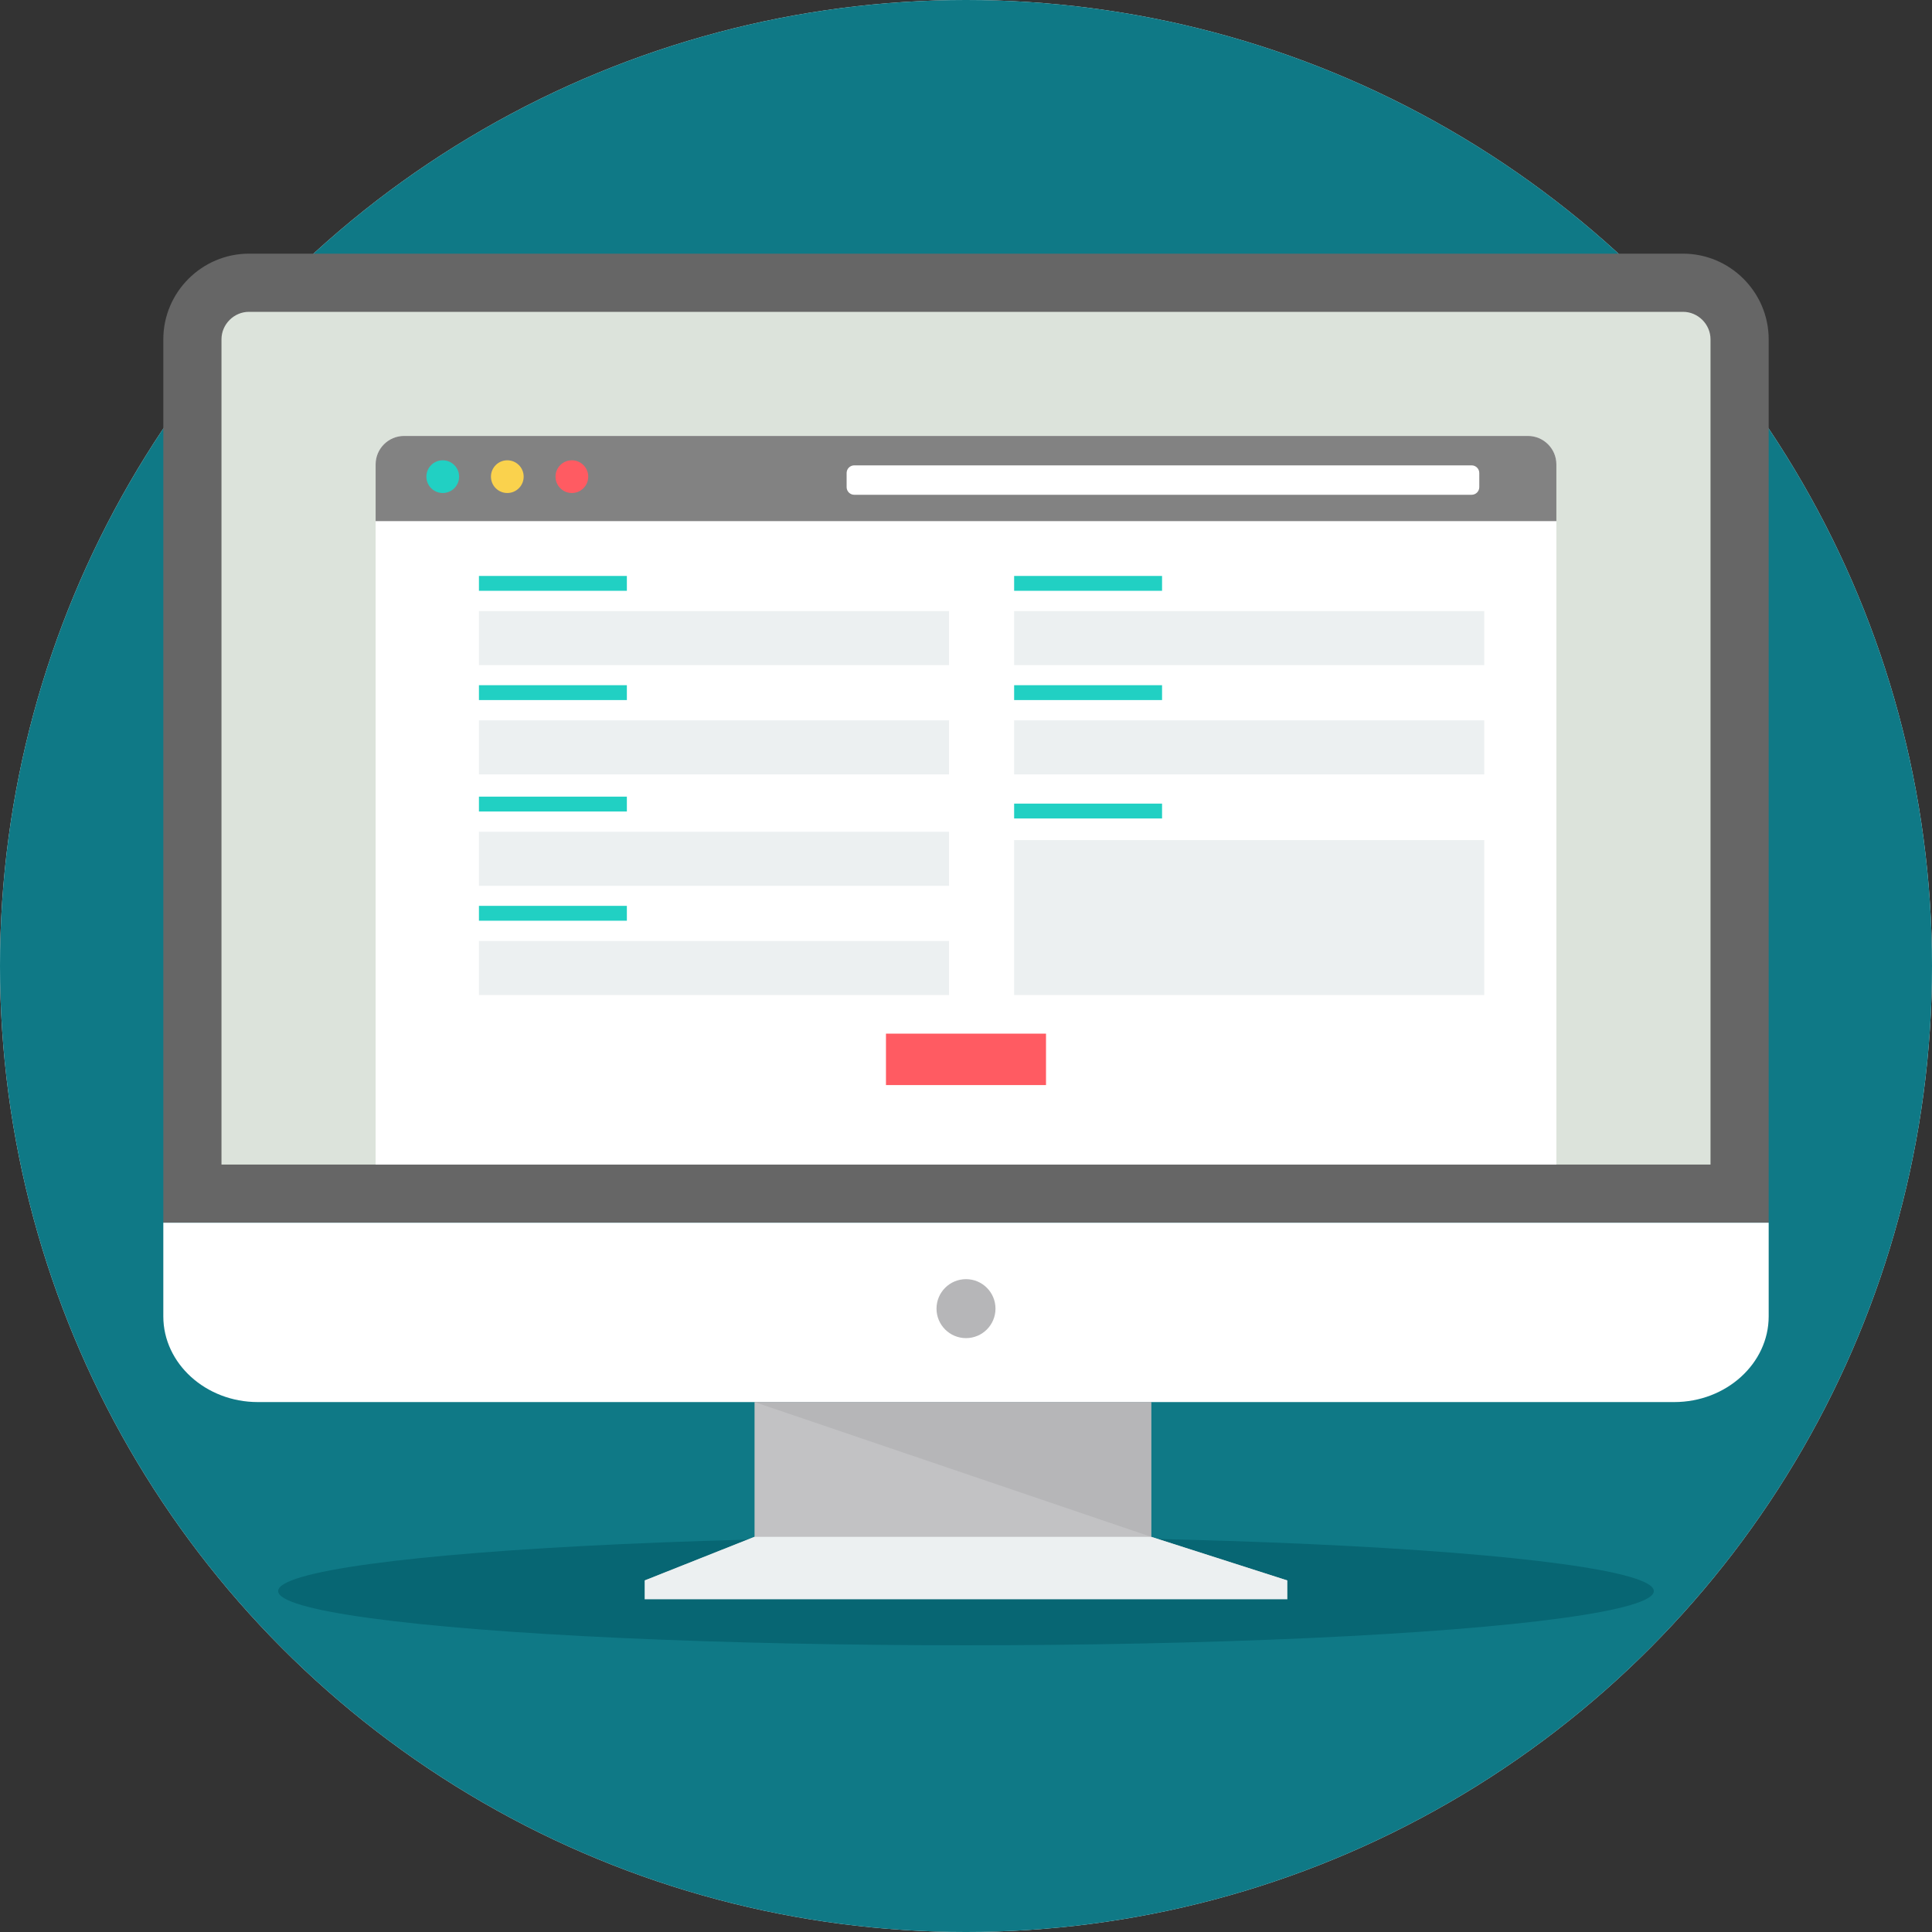 <?xml version="1.0" encoding="iso-8859-1"?>
<!-- Generator: Adobe Illustrator 19.0.0, SVG Export Plug-In . SVG Version: 6.00 Build 0)  -->
<svg xmlns="http://www.w3.org/2000/svg" version="1.1" width="150" height="150"><rect width="100%" height="100%" fill="#333333" stroke="none"/><svg xmlns:xlink="http://www.w3.org/1999/xlink" version="1.1" id="Layer_1" x="0" y="0" viewBox="0 0 511.999 511.999" style="enable-background:new 0 0 511.999 511.999;" xml:space="preserve" width="150" height="150">
<circle style="fill:#ECF0F1;" cx="256" cy="256" r="256"/>
<circle style="fill:#0F7986;" cx="256" cy="256" r="256"/>
<ellipse style="fill:#076673;" cx="256" cy="421.646" rx="182.284" ry="14.37"/>
<path style="fill:#666666;" d="M65.981,67.223h380.037c12.486,0,22.701,10.216,22.701,22.702v234.106H43.281V89.924  C43.281,77.439,53.496,67.223,65.981,67.223L65.981,67.223z"/>
<path style="fill:#DCE3DB;" d="M58.695,308.616h394.609V89.924c0-3.978-3.309-7.287-7.286-7.287H65.981  c-3.977,0-7.286,3.309-7.286,7.287V308.616L58.695,308.616z"/>
<g>
	<path style="fill:#FFFFFF;" d="M468.718,324.031v24.827c0,12.488-11.26,22.702-25.025,22.702H68.305   c-13.764,0-25.025-10.214-25.025-22.702v-24.827H468.718L468.718,324.031z"/>
	<path style="fill:#FFFFFF;" d="M141.239,115.528h229.523h34.166c4.141,0,7.527,3.389,7.527,7.527v44.795v140.766H99.545   l-0.001-140.766v-44.795c0-4.141,3.386-7.527,7.527-7.527L141.239,115.528L141.239,115.528z"/>
</g>
<path style="fill:#828282;" d="M107.072,115.528h297.857c4.141,0,7.527,3.386,7.527,7.527v15.053H99.543v-15.053  C99.543,118.915,102.931,115.528,107.072,115.528L107.072,115.528z"/>
<path style="fill:#FFFFFF;" d="M226.383,123.325h163.62c1.114,0,2.022,0.912,2.022,2.022v3.752c0,1.111-0.911,2.022-2.022,2.022  h-163.62c-1.108,0-2.02-0.909-2.02-2.022v-3.752C224.363,124.234,225.273,123.325,226.383,123.325z"/>
<path style="fill:#21D0C3;" d="M117.334,121.983c2.391,0,4.334,1.938,4.334,4.335c0,2.394-1.941,4.334-4.334,4.334  c-2.396,0-4.338-1.939-4.338-4.334C112.996,123.921,114.937,121.983,117.334,121.983z"/>
<path style="fill:#FAD24D;" d="M134.441,121.983c2.396,0,4.335,1.938,4.335,4.335c0,2.394-1.938,4.334-4.335,4.334  c-2.393,0-4.334-1.939-4.334-4.334C130.108,123.921,132.048,121.983,134.441,121.983z"/>
<path style="fill:#FF5B62;" d="M151.553,121.983c2.391,0,4.334,1.938,4.334,4.335c0,2.394-1.941,4.334-4.334,4.334  c-2.396,0-4.338-1.939-4.338-4.334C147.215,123.921,149.156,121.983,151.553,121.983z"/>
<g>
	<rect x="268.755" y="161.943" style="fill:#ECF0F1;" width="124.586" height="14.321"/>
	<rect x="268.755" y="222.625" style="fill:#ECF0F1;" width="124.586" height="41.07"/>
</g>
<rect x="268.755" y="152.632" style="fill:#21D0C3;" width="39.203" height="3.938"/>
<rect x="268.755" y="190.897" style="fill:#ECF0F1;" width="124.586" height="14.321"/>
<g>
	<rect x="268.755" y="181.585" style="fill:#21D0C3;" width="39.203" height="3.938"/>
	<rect x="268.755" y="212.964" style="fill:#21D0C3;" width="39.203" height="3.938"/>
</g>
<rect x="126.922" y="161.943" style="fill:#ECF0F1;" width="124.586" height="14.321"/>
<rect x="126.922" y="152.632" style="fill:#21D0C3;" width="39.203" height="3.938"/>
<rect x="126.922" y="190.897" style="fill:#ECF0F1;" width="124.586" height="14.321"/>
<rect x="126.922" y="181.585" style="fill:#21D0C3;" width="39.203" height="3.938"/>
<rect x="126.922" y="220.419" style="fill:#ECF0F1;" width="124.586" height="14.321"/>
<rect x="126.922" y="211.117" style="fill:#21D0C3;" width="39.203" height="3.938"/>
<rect x="126.922" y="249.372" style="fill:#ECF0F1;" width="124.586" height="14.321"/>
<rect x="126.922" y="240.061" style="fill:#21D0C3;" width="39.203" height="3.938"/>
<rect x="234.791" y="273.924" style="fill:#FF5B62;" width="42.411" height="13.632"/>
<circle style="fill:#B6B6B8;" cx="256" cy="346.802" r="7.815"/>
<path style="fill:#C2C2C4;" d="M305.066,407.272l36.095,11.566H170.837l29.124-11.566V371.56h105.105V407.272z"/>
<path style="fill:#B6B6B8;" d="M305.066,407.272L199.961,371.56h105.105V407.272z"/>
<path style="fill:#ECF0F1;" d="M199.961,407.272h105.105l36.095,11.566v4.981h-85.16h-85.163v-4.981L199.961,407.272  L199.961,407.272z"/>
<g>
</g>
<g>
</g>
<g>
</g>
<g>
</g>
<g>
</g>
<g>
</g>
<g>
</g>
<g>
</g>
<g>
</g>
<g>
</g>
<g>
</g>
<g>
</g>
<g>
</g>
<g>
</g>
<g>
</g>
</svg></svg>
